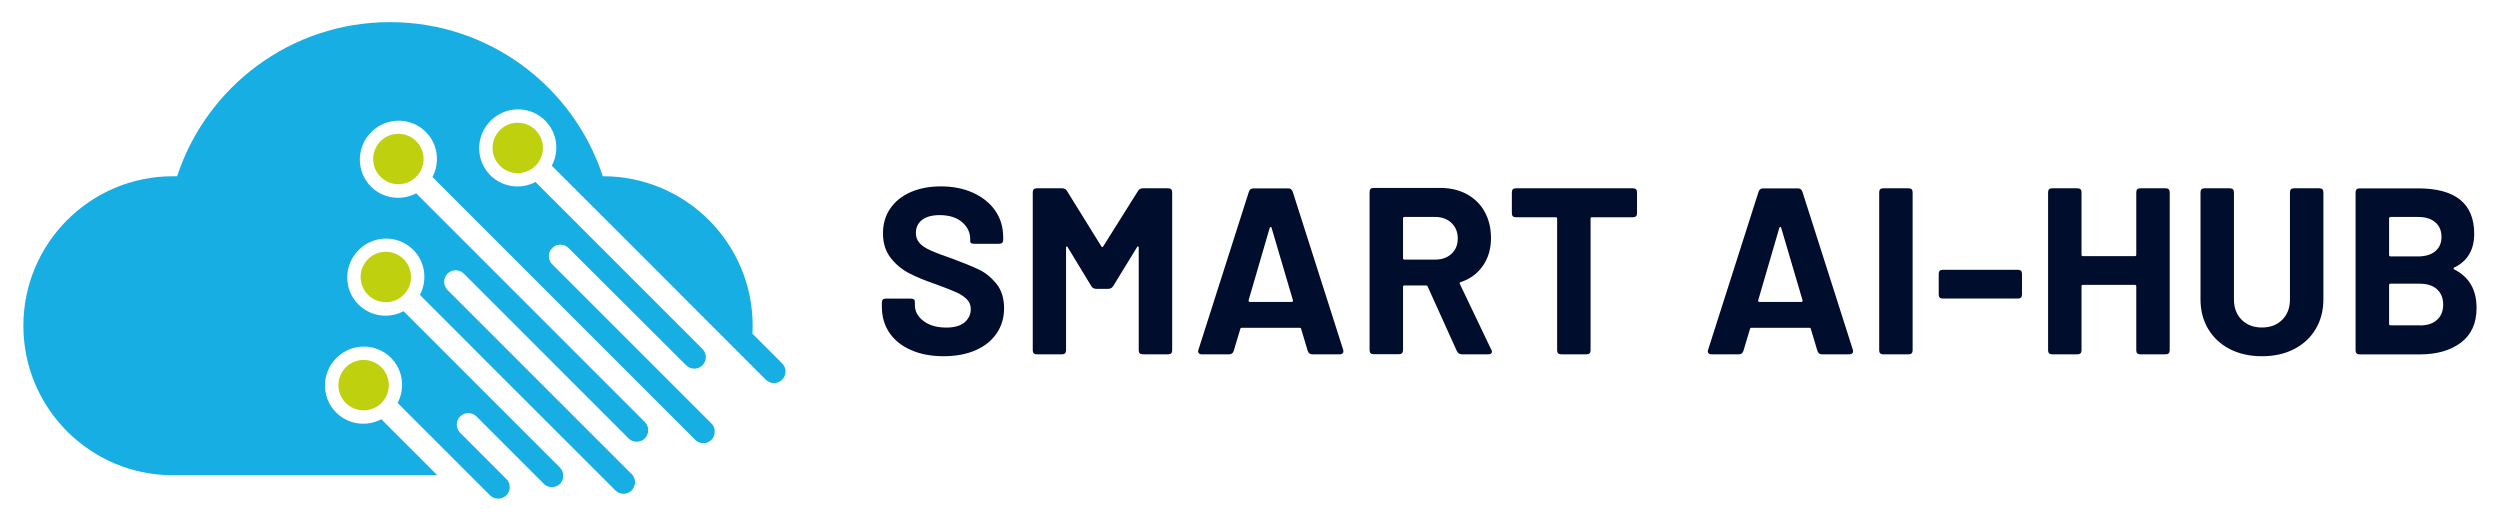 <?xml version="1.0" encoding="UTF-8"?> <svg xmlns="http://www.w3.org/2000/svg" xmlns:xlink="http://www.w3.org/1999/xlink" id="Ebene_1" data-name="Ebene 1" viewBox="0 0 340.16 70.87"><defs><style> .cls-1 { fill: #17aee3; } .cls-2 { fill: none; } .cls-3 { fill: #000d2d; } .cls-4 { clip-path: url(#clippath); } .cls-5 { fill: #bfd00e; } </style><clipPath id="clippath"><rect class="cls-2" width="340.16" height="70.87"></rect></clipPath></defs><g class="cls-4"><path class="cls-5" d="M56.63,24.06c1.34-1.34,1.34-3.51,0-4.85-1.34-1.34-3.51-1.34-4.85,0-1.34,1.34-1.34,3.51,0,4.85,1.34,1.34,3.51,1.34,4.85,0"></path><path class="cls-5" d="M54.92,40.11c1.34-1.34,1.34-3.51,0-4.85-1.34-1.34-3.51-1.34-4.85,0-1.34,1.34-1.34,3.51,0,4.85,1.34,1.34,3.51,1.34,4.85,0"></path><path class="cls-5" d="M51.9,54.83c1.34-1.34,1.34-3.51,0-4.85-1.34-1.34-3.51-1.34-4.85,0-1.34,1.34-1.34,3.51,0,4.85,1.34,1.34,3.51,1.34,4.85,0"></path><path class="cls-5" d="M72.87,22.55c1.34-1.34,1.34-3.51,0-4.85-1.34-1.34-3.51-1.34-4.85,0-1.34,1.34-1.34,3.51,0,4.85,1.34,1.34,3.51,1.34,4.85,0"></path><path class="cls-1" d="M93.36,49.7c.61.61,1.61.61,2.22,0,.61-.61.61-1.61,0-2.22l-16.43-16.43-6.29-6.29c-1.98,1.05-4.48.74-6.14-.91-2.04-2.04-2.03-5.36.03-7.42,2.06-2.06,5.38-2.07,7.42-.03,1.66,1.66,1.96,4.16.91,6.14l12.69,12.68,8.74,8.75,7.69,7.69c.61.61,1.61.61,2.22,0,.05-.05.09-.1.13-.15,0-.01.02-.03.03-.04.03-.05.06-.09.09-.14,0,0,0-.01.01-.02.07-.12.12-.25.15-.38.13-.52,0-1.09-.41-1.49l-4.04-4.04c.02-.36.03-.72.03-1.08,0-11.23-9.11-20.34-20.34-20.34h-.05c-3.99-12.18-15.44-20.97-28.96-20.97s-24.96,8.79-28.96,20.97h-.58c-11.23,0-20.34,9.11-20.34,20.34s9.11,20.34,20.34,20.34h35.98l-7.51-7.51s-.07-.07-.1-.11c-1.98,1.05-4.49.75-6.15-.91-2.04-2.04-2.03-5.36.03-7.42s5.38-2.07,7.42-.03c1.66,1.66,1.96,4.16.91,6.15.04.03.07.06.11.1l4.15,4.15,8.31,8.31c.61.61,1.61.61,2.22,0,.04-.04.07-.08.11-.12.06-.07.11-.14.15-.22,0-.01.02-.03.03-.04.04-.09.08-.17.11-.26,0,0,0-.01,0-.02.04-.13.06-.27.06-.41,0-.01,0-.02,0-.04,0-.09,0-.17-.02-.26,0-.01,0-.03,0-.04,0-.01,0-.03,0-.04,0-.03-.01-.07-.03-.1,0,0,0-.01,0-.02-.01-.04-.03-.08-.04-.12,0-.01-.01-.02-.02-.03-.01-.03-.03-.07-.05-.1,0-.02-.02-.03-.03-.05-.02-.03-.03-.06-.05-.09-.03-.04-.05-.07-.08-.11,0,0,0,0-.01-.01-.02-.03-.04-.05-.07-.07-.01-.02-.03-.03-.04-.05l-6.3-6.31c-.61-.61-.61-1.61,0-2.22.61-.61,1.61-.61,2.22,0l8.01,8.01,1.15,1.15h0,0c.12.11.24.21.38.28.03.02.07.03.1.05.01,0,.02.01.03.02.04.02.08.03.12.04,0,0,.01,0,.02,0,.39.11.8.08,1.17-.11,0,0,0,0,.01,0,.01,0,.03-.02.04-.02.12-.07.24-.15.34-.26,0,0,0,0,0,0,.04-.04.07-.08.11-.12,0,0,.02-.02.02-.03.03-.03.05-.07.07-.1,0,0,.01-.02.02-.03.02-.03.04-.07.06-.11,0,0,0-.02,0-.02.02-.04.04-.08.06-.12,0,0,0,0,0-.01.02-.05.03-.09.04-.14,0,0,0,0,0,0,.04-.15.06-.3.06-.46-.01-.39-.16-.77-.46-1.07l-13.58-13.58h0l-7.69-7.69c-1.98,1.05-4.48.74-6.14-.91-2.04-2.04-2.03-5.36.03-7.42,2.06-2.06,5.38-2.07,7.42-.03,1.66,1.66,1.96,4.16.91,6.14l10.1,10.11,14.46,14.45,2.04,2.04-8.93-8.93,8.93,8.93c.31.31.71.46,1.11.46.3,0,.6-.09.86-.26.09-.06.17-.12.25-.2.19-.19.36-.57.43-.81.03-.1.01-.05.02-.15.02-.2,0-.4-.06-.6-.03-.1-.07-.19-.12-.28-.07-.14-.16-.27-.28-.38l-16.49-16.49-8.56-8.56c-.61-.61-.61-1.61,0-2.22.61-.61,1.61-.61,2.22,0l12.22,12.22,5.15,5.15,5.04,5.04c.61.61,1.61.61,2.22,0,.61-.61.61-1.61,0-2.22l-3.32-3.32-27.8-27.8c-1.98,1.05-4.48.74-6.14-.91-2.04-2.04-2.03-5.36.03-7.42,2.06-2.06,5.38-2.07,7.42-.03,1.66,1.66,1.96,4.16.91,6.14l4.19,4.19,31.56,31.56c.1.1.22.19.34.26.07.04.15.08.23.11,0,0,0,0,0,0,.16.06.32.09.48.09,0,0,0,0,.01,0,.08,0,.16,0,.24-.01,0,0,.02,0,.02,0,.15-.02.3-.06.45-.13.01,0,.02-.01.03-.02.07-.03.13-.07.2-.12.01,0,.02-.02.03-.02.06-.05.12-.1.18-.15.06-.05.1-.11.15-.17,0-.01.02-.03.03-.04.04-.06.08-.12.11-.19,0,0,0-.02.01-.03.03-.06.06-.12.08-.19,0,0,0-.02,0-.03.02-.07.04-.14.05-.21,0-.01,0-.02,0-.03.02-.15.02-.3,0-.45,0,0,0-.01,0-.02-.03-.16-.07-.31-.14-.45-.07-.15-.17-.29-.29-.41l-21.66-21.66c-.61-.61-.61-1.61,0-2.22.61-.61,1.61-.61,2.22,0"></path><path class="cls-3" d="M329.26,44.27h-4c-.13,0-.19-.06-.19-.19v-5.29c0-.13.06-.19.19-.19h3.97c1.01,0,1.8.25,2.36.76.56.51.84,1.2.84,2.08s-.28,1.58-.84,2.08c-.56.51-1.33.76-2.32.76M325.26,29.52h3.74c1.01,0,1.8.24,2.36.73.56.48.84,1.15.84,1.99s-.28,1.46-.84,1.94c-.56.47-1.35.71-2.36.71h-3.74c-.13,0-.19-.07-.19-.19v-4.97c0-.13.06-.19.19-.19M333.94,36.4c1.81-.88,2.71-2.41,2.71-4.58,0-4.13-2.55-6.19-7.65-6.19h-7.94c-.37,0-.55.18-.55.55v21.49c0,.37.18.55.55.55h8.2c2.3,0,4.16-.53,5.58-1.6,1.42-1.07,2.13-2.64,2.13-4.73,0-2.47-1.01-4.21-3.03-5.23-.06-.04-.1-.09-.1-.15s.03-.09.1-.11M307.77,48.47c1.66,0,3.11-.32,4.37-.97,1.26-.65,2.24-1.55,2.94-2.73.7-1.17,1.05-2.52,1.05-4.05v-14.55c0-.37-.18-.55-.55-.55h-3.45c-.37,0-.55.18-.55.55v14.58c0,1.14-.35,2.06-1.05,2.76-.7.7-1.62,1.05-2.76,1.05s-2.06-.35-2.76-1.05c-.7-.7-1.05-1.62-1.05-2.76v-14.58c0-.37-.18-.55-.55-.55h-3.45c-.37,0-.55.18-.55.55v14.55c0,1.53.35,2.88,1.05,4.05.7,1.17,1.68,2.08,2.94,2.73,1.26.64,2.71.97,4.37.97M290.67,26.17v8.49c0,.13-.06.19-.19.19h-7.07c-.13,0-.19-.06-.19-.19v-8.49c0-.37-.18-.55-.55-.55h-3.45c-.37,0-.55.18-.55.55v21.49c0,.37.18.55.55.55h3.45c.37,0,.55-.18.55-.55v-8.71c0-.13.06-.19.19-.19h7.07c.13,0,.19.06.19.19v8.71c0,.37.18.55.55.55h3.45c.36,0,.55-.18.55-.55v-21.49c0-.37-.18-.55-.55-.55h-3.45c-.37,0-.55.18-.55.55M264.34,40.62h10.23c.37,0,.55-.18.55-.55v-2.81c0-.37-.18-.55-.55-.55h-10.23c-.37,0-.55.18-.55.55v2.81c0,.37.18.55.55.55M256.24,48.21h3.45c.37,0,.55-.18.55-.55v-21.49c0-.37-.18-.55-.55-.55h-3.45c-.37,0-.55.18-.55.55v21.49c0,.37.18.55.55.55M239.23,40.85l2.87-9.84c.04-.08.09-.13.15-.13s.09.04.11.13l2.9,9.84c.02.15-.03.23-.16.23h-5.71c-.13,0-.18-.07-.16-.23M247.91,48.21h3.74c.15,0,.27-.04.36-.11.09-.08.13-.18.13-.31,0-.08-.01-.15-.03-.19l-6.87-21.52c-.11-.3-.31-.45-.61-.45h-4.74c-.3,0-.51.15-.61.45l-6.87,21.52c-.07.17-.05.32.03.43.09.12.23.18.42.18h3.74c.3,0,.51-.15.61-.45l.9-3c.02-.11.09-.16.19-.16h7.9c.11,0,.17.05.19.16l.9,3c.11.3.31.45.61.45M222.2,25.62h-15.94c-.37,0-.55.18-.55.55v2.84c0,.37.18.55.55.55h5.42c.13,0,.19.06.19.19v17.91c0,.37.18.55.55.55h3.45c.37,0,.55-.18.55-.55v-17.91c0-.13.06-.19.19-.19h5.58c.37,0,.55-.18.55-.55v-2.84c0-.37-.18-.55-.55-.55M191.09,29.52h4.2c.9,0,1.64.27,2.21.82.57.55.85,1.25.85,2.11s-.29,1.56-.85,2.08c-.57.53-1.31.79-2.21.79h-4.2c-.13,0-.19-.06-.19-.19v-5.42c0-.13.07-.19.19-.19M198.87,48.21h3.65c.15,0,.27-.03.35-.1.09-.06.13-.15.13-.26s-.03-.2-.1-.29l-4.26-8.91s-.05-.09-.03-.15c.02-.05.07-.09.13-.11,1.29-.43,2.3-1.17,3.03-2.23.73-1.05,1.1-2.31,1.1-3.78,0-1.33-.29-2.52-.85-3.55-.57-1.03-1.38-1.83-2.42-2.4-1.04-.57-2.25-.86-3.63-.86h-9.07c-.37,0-.55.18-.55.55v21.52c0,.37.18.55.55.55h3.45c.36,0,.55-.18.55-.55v-8.61c0-.13.07-.19.19-.19h2.94c.11,0,.18.05.23.16l3.97,8.78c.15.28.36.42.64.42M169.89,40.85l2.87-9.84c.04-.08.09-.13.15-.13s.09.04.11.13l2.9,9.84c.02.15-.03.23-.16.23h-5.71c-.13,0-.18-.07-.16-.23M178.57,48.21h3.74c.15,0,.27-.04.35-.11.09-.08.13-.18.13-.31,0-.08-.01-.15-.03-.19l-6.87-21.52c-.11-.3-.31-.45-.61-.45h-4.74c-.3,0-.51.15-.61.45l-6.87,21.52c-.06.17-.05.32.03.43.09.12.23.18.42.18h3.74c.3,0,.51-.15.61-.45l.9-3c.02-.11.09-.16.19-.16h7.9c.11,0,.17.05.19.16l.9,3c.11.3.31.45.61.45M141.05,48.21h3.45c.37,0,.55-.18.55-.55v-13.97c0-.09.03-.14.08-.16.05-.02.1.01.14.1l3.23,5.32c.15.24.37.35.65.35h1.65c.28,0,.49-.12.65-.35l3.26-5.32c.04-.09.09-.12.15-.1.05.02.08.08.08.16v13.97c0,.37.18.55.55.55h3.45c.37,0,.55-.18.55-.55v-21.49c0-.37-.18-.55-.55-.55h-3.45c-.28,0-.49.12-.64.35l-4.74,7.55c-.02.06-.06.1-.11.1s-.1-.03-.15-.1l-4.68-7.55c-.15-.24-.37-.35-.65-.35h-3.45c-.37,0-.55.18-.55.55v21.49c0,.37.18.55.55.55M128.36,48.47c1.68,0,3.13-.27,4.37-.81,1.24-.54,2.19-1.3,2.87-2.29.68-.99,1.02-2.14,1.02-3.45s-.35-2.46-1.05-3.32c-.7-.86-1.49-1.5-2.37-1.92-.88-.42-2.08-.91-3.58-1.47-1.38-.47-2.39-.86-3.05-1.16-.66-.3-1.15-.63-1.47-1-.32-.37-.48-.82-.48-1.35,0-.75.28-1.34.84-1.78.56-.43,1.36-.65,2.39-.65,1.29,0,2.31.32,3.05.95.74.64,1.11,1.4,1.11,2.31v.32c0,.22.18.32.55.32h3.39c.37,0,.55-.18.55-.55v-.32c0-1.38-.36-2.59-1.08-3.63-.72-1.04-1.73-1.85-3.02-2.44-1.29-.58-2.75-.87-4.39-.87-1.53,0-2.89.26-4.08.77-1.19.52-2.12,1.26-2.79,2.23s-1,2.1-1,3.39.34,2.42,1.03,3.31c.69.89,1.53,1.6,2.52,2.11.99.52,2.22,1.02,3.68,1.52,1.29.47,2.23.84,2.81,1.11.58.27,1.04.58,1.39.94.34.35.52.79.52,1.31,0,.71-.28,1.31-.82,1.79-.55.48-1.39.73-2.53.73-1.27,0-2.3-.3-3.08-.89-.78-.59-1.18-1.32-1.18-2.18v-.45c0-.28-.18-.42-.55-.42h-3.39c-.37,0-.55.18-.55.55v.55c0,1.35.34,2.54,1.03,3.55.69,1.01,1.67,1.8,2.94,2.35,1.27.56,2.74.84,4.42.84"></path></g></svg> 
